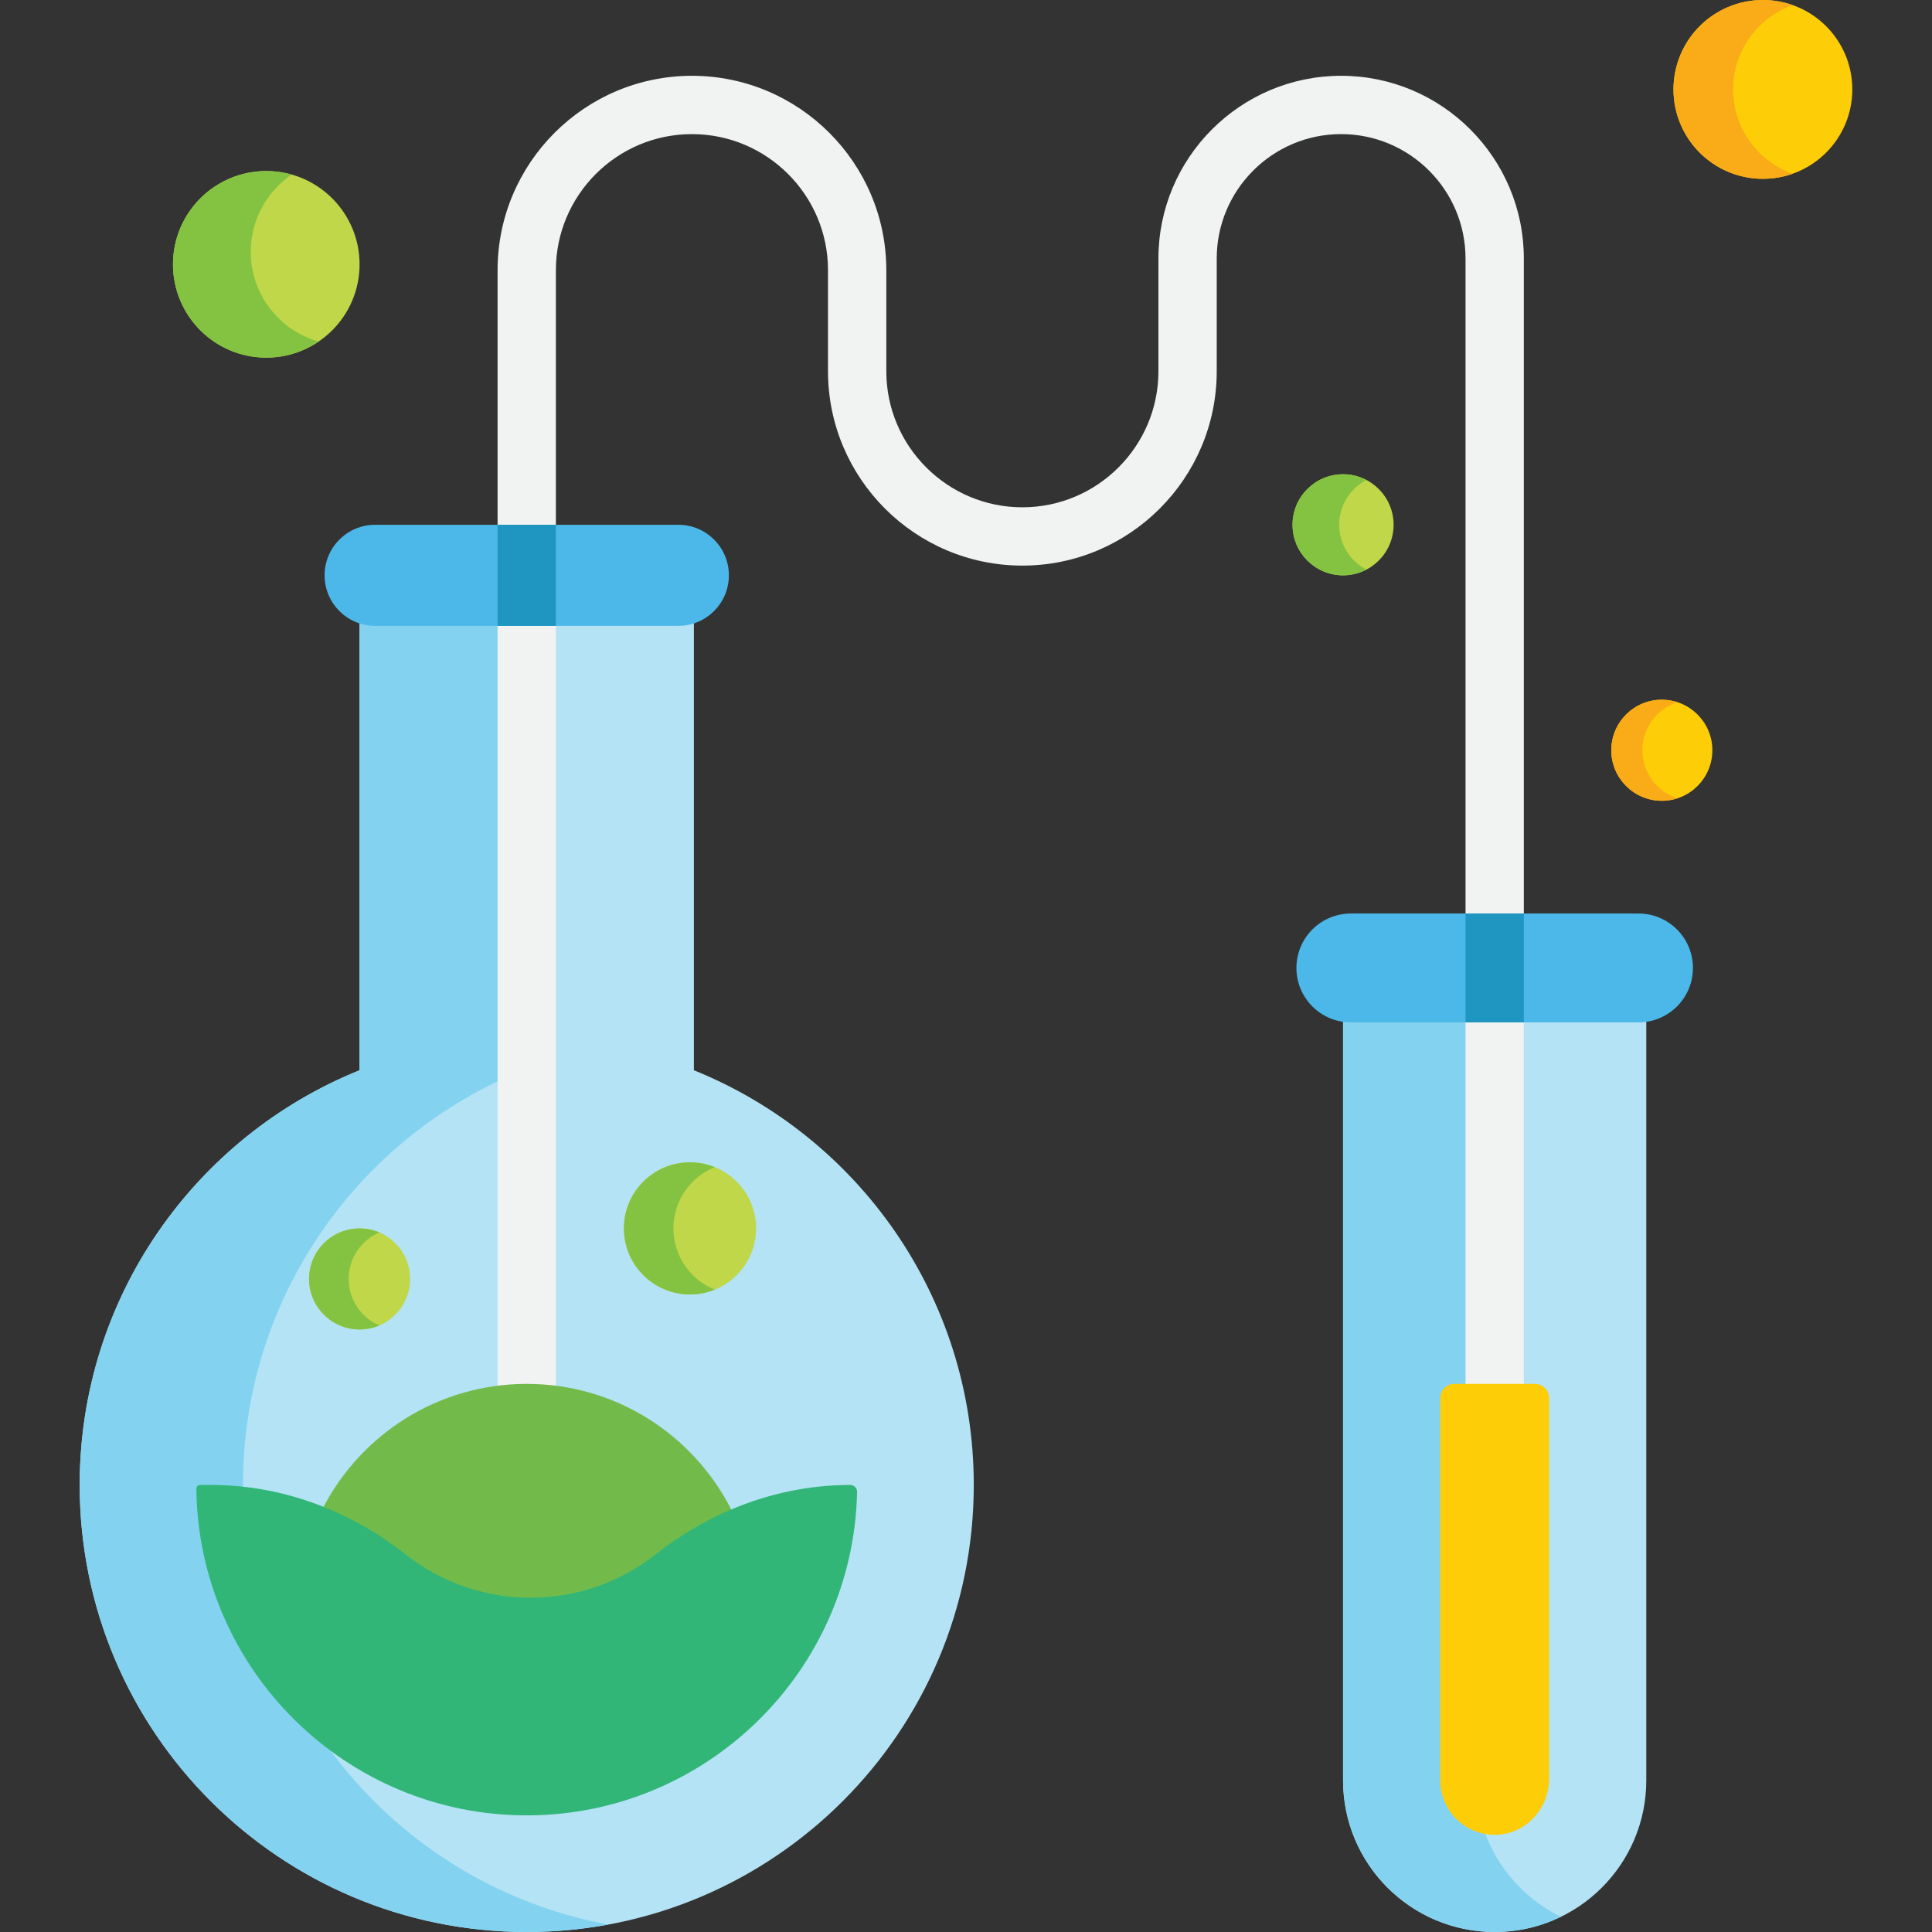 <?xml version="1.0" encoding="iso-8859-1"?>
<!-- Generator: Adobe Illustrator 19.0.0, SVG Export Plug-In . SVG Version: 6.00 Build 0)  -->
<svg version="1.1" id="Capa_1" xmlns="http://www.w3.org/2000/svg" xmlns:xlink="http://www.w3.org/1999/xlink" x="0px" y="0px"
	 viewBox="0 0 512 512" style="enable-background:new 0 0 512 512;" xml:space="preserve">
<rect x="0" y="0" width="512" height="512" fill="#333333" stroke="none"/>
<circle style="fill:#FDCD08;" cx="467.187" cy="23.694" r="23.694"/>
<path style="fill:#FAAB18;" d="M459.292,23.694c0-10.313,6.595-19.085,15.795-22.339C472.615,0.48,469.957,0,467.187,0
	c-13.083,0-23.694,10.611-23.694,23.694s10.611,23.694,23.694,23.694c2.77,0,5.428-0.48,7.899-1.355
	C465.887,42.779,459.292,34.007,459.292,23.694z"/>
<circle style="fill:#FDCD08;" cx="440.402" cy="198.825" r="13.392"/>
<path style="fill:#FAAB18;" d="M435.251,198.825c0-5.958,3.893-11.001,9.272-12.739c-1.299-0.42-2.682-0.653-4.121-0.653
	c-7.397,0-13.392,5.996-13.392,13.392c0,7.397,5.996,13.392,13.392,13.392c1.439,0,2.822-0.233,4.121-0.653
	C439.145,209.826,435.251,204.782,435.251,198.825z"/>
<path style="fill:#B4E3F5;" d="M434.221,264.757h-76.233h-2.06v207.066c0,22.19,17.987,40.177,40.177,40.177
	s40.177-17.987,40.177-40.177V264.757H434.221z"/>
<path style="fill:#83D3F0;" d="M391.059,471.823V264.757h-33.071h-2.06v207.066c0,22.19,17.987,40.177,40.177,40.177
	c6.3,0,12.259-1.453,17.566-4.036C400.284,501.445,391.059,487.713,391.059,471.823z"/>
<circle style="fill:#BFD749;" cx="355.928" cy="139.074" r="13.392"/>
<path style="fill:#84C341;" d="M354.897,139.074c0-5.165,2.929-9.639,7.211-11.874c-1.85-0.965-3.95-1.518-6.181-1.518
	c-7.397,0-13.392,5.996-13.392,13.392c0,7.397,5.996,13.392,13.392,13.392c2.231,0,4.331-0.553,6.181-1.518
	C357.826,148.714,354.897,144.24,354.897,139.074z"/>
<path style="fill:#B4E3F5;" d="M183.887,283.629c43.484,17.544,74.173,60.132,74.173,109.9C258.06,458.956,205.016,512,139.59,512
	S21.119,458.956,21.119,393.529c0-49.768,30.689-92.356,74.173-109.9V159.678h4.121h80.354h4.121V283.629z"/>
<path style="fill:#83D3F0;" d="M64.386,393.529c0-49.768,30.689-92.356,74.173-109.9V159.678H99.412h-4.121v123.951
	c-43.484,17.544-74.173,60.132-74.173,109.9C21.119,458.956,74.163,512,139.59,512c7.389,0,14.618-0.683,21.634-1.978
	C106.127,499.854,64.386,451.566,64.386,393.529z"/>
<path style="fill:#F1F2F2;" d="M396.105,386.833c-4.267,0-7.726-3.458-7.726-7.726v-310.6c0-18.178-14.788-32.966-32.966-32.966
	c-18.178,0-32.966,14.788-32.966,32.966v29.875c0,28.402-23.107,51.509-51.509,51.509s-51.509-23.107-51.509-51.509V71.598
	c0-19.881-16.175-36.056-36.056-36.056s-36.056,16.175-36.056,36.056v307.509c0,4.268-3.459,7.726-7.726,7.726
	c-4.267,0-7.726-3.458-7.726-7.726V71.598c0-28.402,23.107-51.509,51.509-51.509s51.509,23.107,51.509,51.509v26.785
	c0,19.881,16.175,36.056,36.056,36.056s36.056-16.175,36.056-36.056V68.507c0-26.698,21.72-48.419,48.419-48.419
	c26.698,0,48.418,21.72,48.418,48.419v310.6C403.831,383.375,400.372,386.833,396.105,386.833z"/>
<circle style="fill:#BFD749;" cx="182.857" cy="325.537" r="17.513"/>
<path style="fill:#84C341;" d="M178.461,325.537c0-7.352,4.534-13.635,10.954-16.232c-2.027-0.82-4.237-1.282-6.559-1.282
	c-9.673,0-17.513,7.84-17.513,17.513c0,9.673,7.84,17.513,17.513,17.513c2.321,0,4.532-0.462,6.559-1.282
	C182.995,339.173,178.461,332.89,178.461,325.537z"/>
<circle style="fill:#BFD749;" cx="95.292" cy="338.93" r="13.392"/>
<path style="fill:#84C341;" d="M92.393,338.93c0-5.534,3.357-10.282,8.146-12.324c-1.611-0.686-3.384-1.068-5.247-1.068
	c-7.397,0-13.392,5.996-13.392,13.392s5.996,13.392,13.392,13.392c1.863,0,3.636-0.382,5.247-1.068
	C95.75,349.212,92.393,344.464,92.393,338.93z"/>
<path style="fill:#72BB4A;" d="M139.59,366.744c-11.703,0-22.623,3.307-31.884,9.024c-9.261,5.728-16.885,13.877-21.963,23.56
	v26.089h108.045V400.03C183.743,380.281,163.263,366.744,139.59,366.744z"/>
<path style="fill:#32B678;" d="M193.787,400.03c9.921-4.213,20.604-6.5,31.544-6.5l0,0c1.002,0,1.825,0.822,1.805,1.825
	c-0.976,47.445-39.872,85.74-87.547,85.74c-47.965,0-87.04-38.755-87.555-86.597c-0.01-0.536,0.422-0.968,0.958-0.968h2.915
	c10.312,0,20.398,2.029,29.834,5.8c7.768,3.08,15.082,7.335,21.737,12.589c4.564,3.595,9.715,6.47,15.298,8.437
	c5.584,1.978,11.579,3.049,17.843,3.049c12.517,0,24.024-4.296,33.141-11.487C179.921,407.055,186.659,403.048,193.787,400.03z"/>
<path style="fill:#4CB8E9;" d="M179.767,139.074c7.397,0,13.392,5.996,13.392,13.392c0,3.698-1.504,7.046-3.925,9.467
	c-2.421,2.421-5.769,3.925-9.467,3.925H99.412c-7.397,0-13.392-5.996-13.392-13.392c0-3.698,1.504-7.046,3.925-9.467
	c2.421-2.421,5.769-3.925,9.467-3.925H179.767z"/>
<rect x="131.863" y="139.074" style="fill:#1E96C1;" width="15.453" height="26.785"/>
<path style="fill:#BFD749;" d="M70.567,45.328c13.65,0,24.724,11.074,24.724,24.724S84.217,94.777,70.567,94.777
	S45.843,83.702,45.843,70.052S56.918,45.328,70.567,45.328z"/>
<path style="fill:#84C341;" d="M66.447,66.728c0-8.508,4.304-16.015,10.852-20.465c-2.142-0.605-4.397-0.935-6.731-0.935
	c-13.65,0-24.724,11.074-24.724,24.724s11.074,24.724,24.724,24.724c5.142,0,9.917-1.572,13.872-4.26
	C74.061,87.583,66.447,78.043,66.447,66.728z"/>
<path style="fill:#FDCD08;" d="M410.527,370.48v100.925c0,7.757-5.949,14.441-13.697,14.822
	c-8.282,0.408-15.148-6.211-15.148-14.405V370.479c0-2.063,1.672-3.735,3.735-3.735h21.374
	C408.855,366.744,410.527,368.416,410.527,370.48z"/>
<path style="fill:#4CB8E9;" d="M434.221,242.093c7.963,0,14.423,6.459,14.423,14.423c0,3.977-1.617,7.582-4.224,10.199
	c-2.617,2.606-6.222,4.224-10.199,4.224h-76.233c-7.963,0-14.423-6.459-14.423-14.423c0-3.976,1.617-7.582,4.224-10.199
	c2.617-2.606,6.222-4.224,10.199-4.224H434.221z"/>
<rect x="388.378" y="242.093" style="fill:#1E96C1;" width="15.453" height="28.845"/>
<g>
</g>
<g>
</g>
<g>
</g>
<g>
</g>
<g>
</g>
<g>
</g>
<g>
</g>
<g>
</g>
<g>
</g>
<g>
</g>
<g>
</g>
<g>
</g>
<g>
</g>
<g>
</g>
<g>
</g>
</svg>
